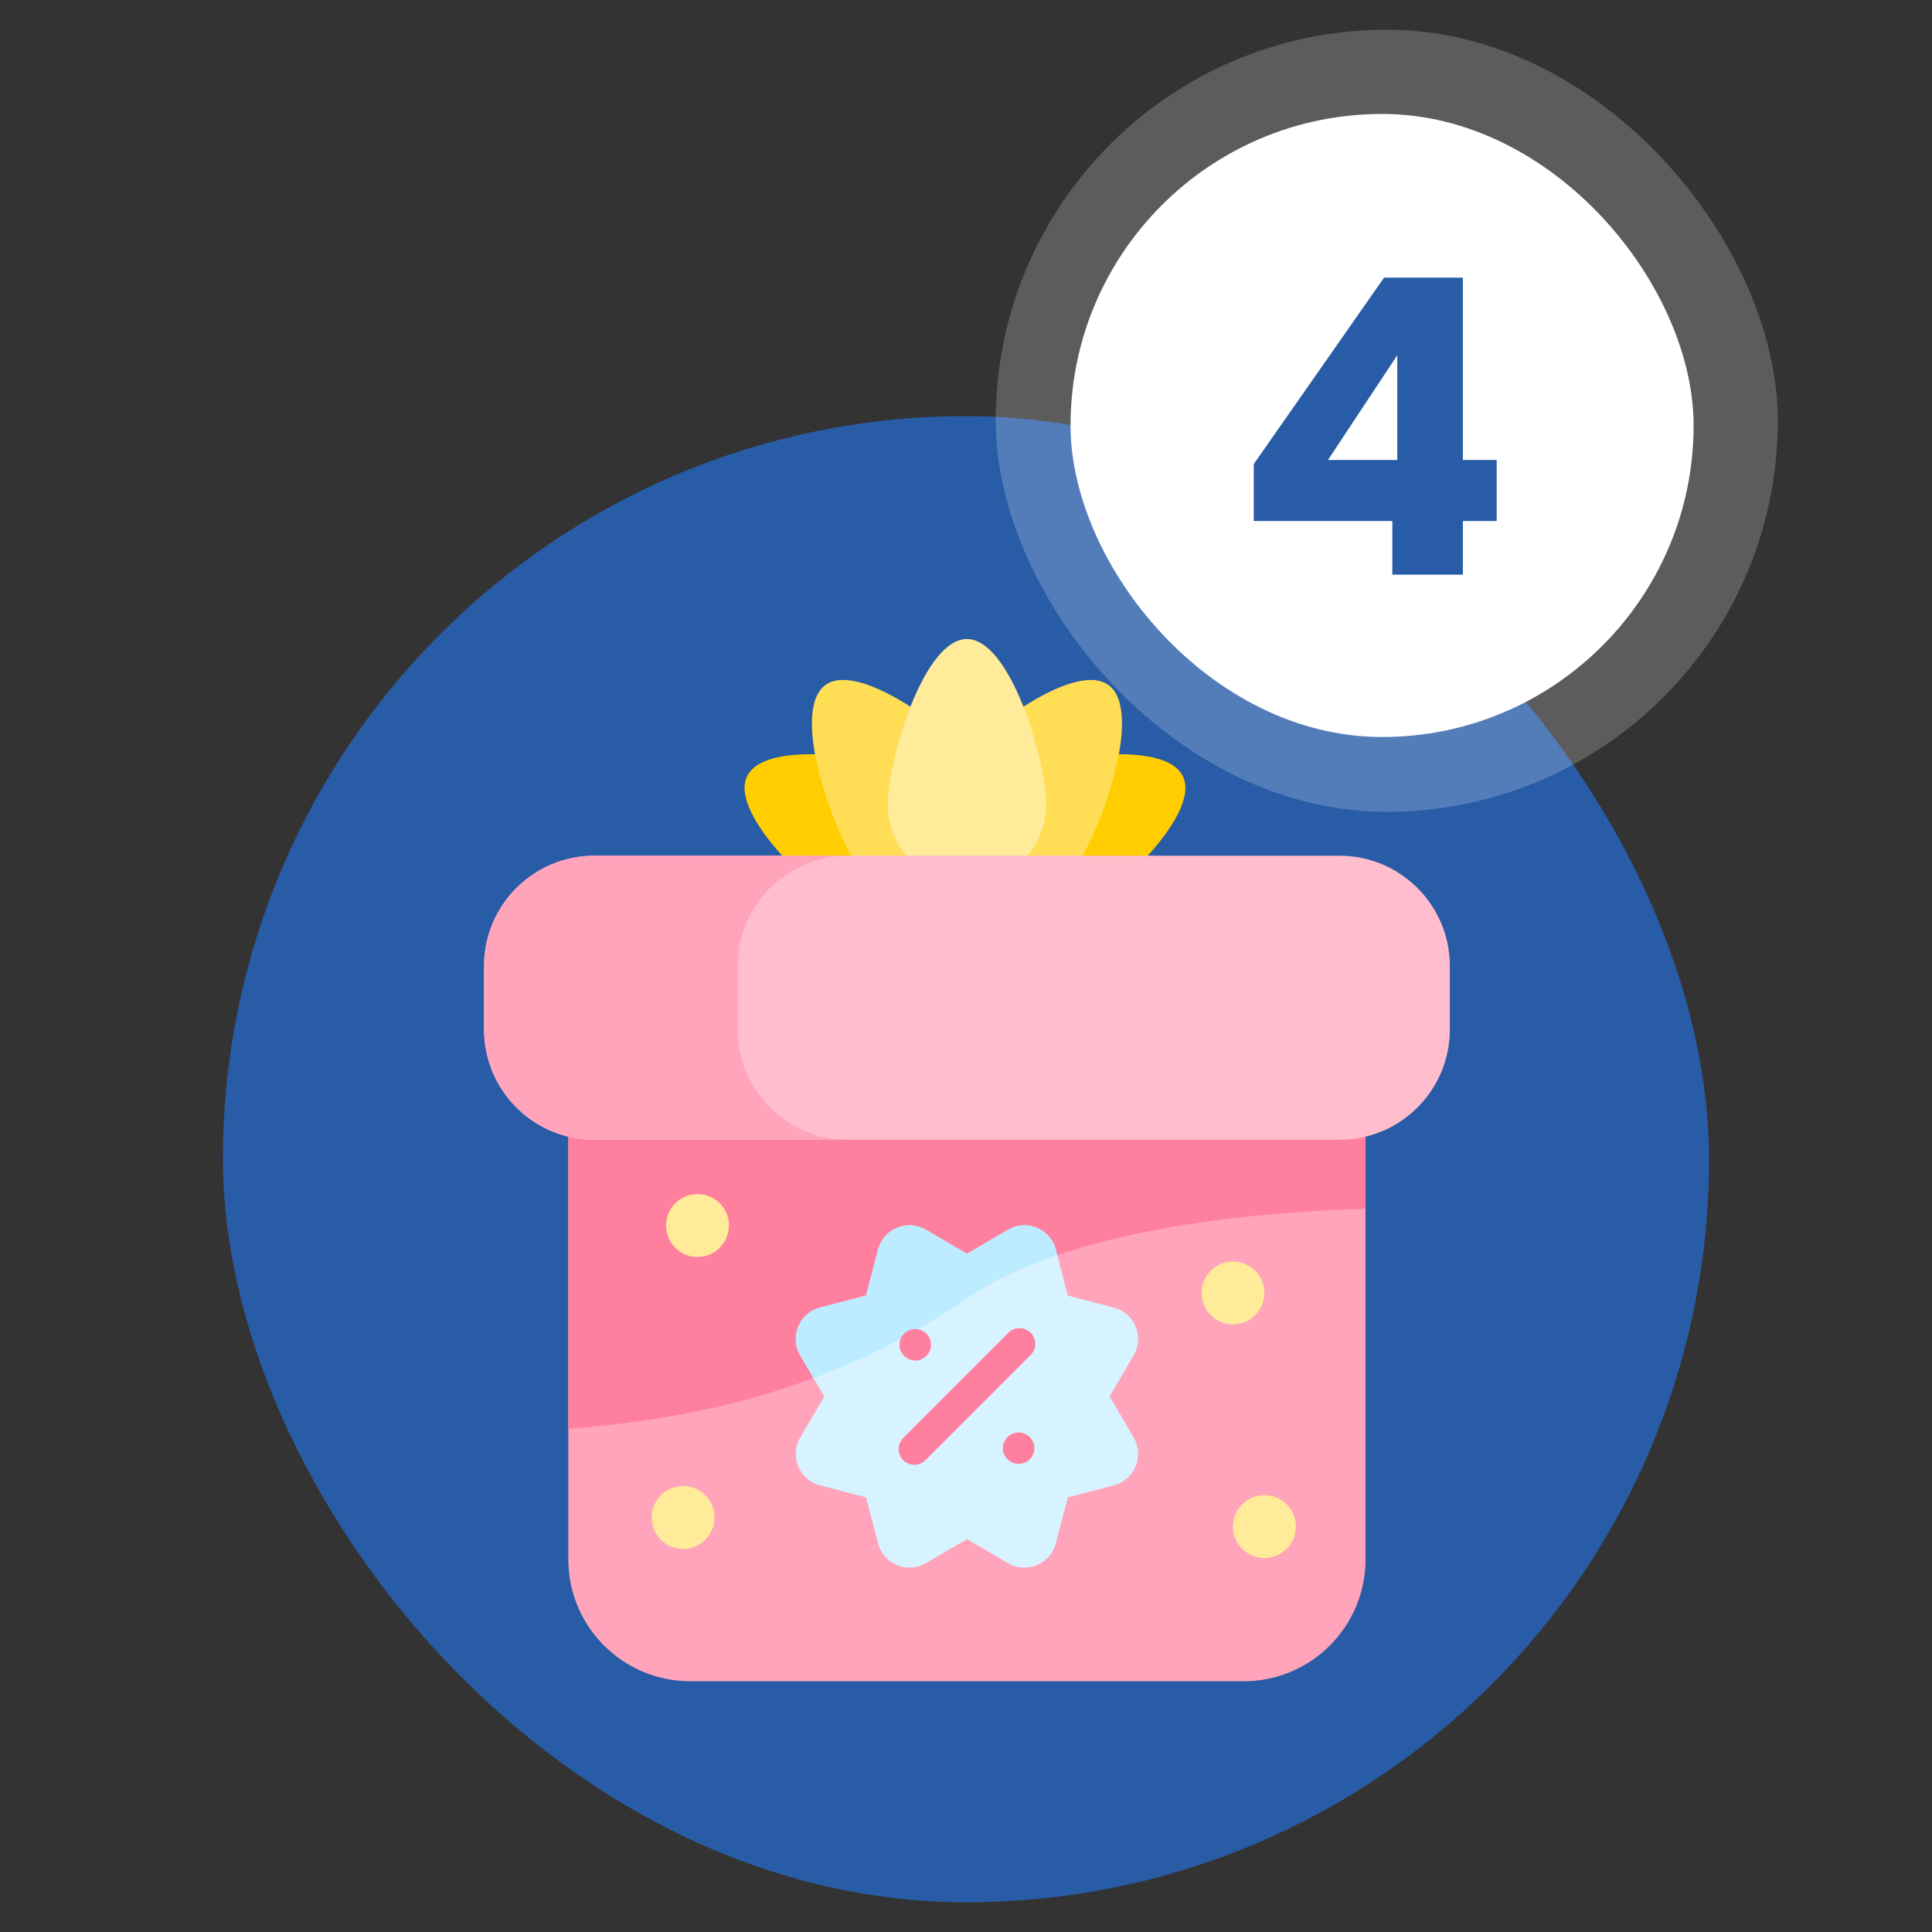 <svg width="130" height="130" viewBox="0 0 130 130" fill="none" xmlns="http://www.w3.org/2000/svg">
<rect x="0" y="0" width="130" height="130" fill="#333333" stroke="none"/>
<rect x="15" y="28" width="100" height="100" rx="50" fill="#285CA7"/>
<g clip-path="url(#clip0_249_1332)">
<path d="M83.682 113.127H46.444C41.914 113.127 38.241 109.454 38.241 104.924V61.61H91.885V104.924C91.885 109.454 88.213 113.127 83.682 113.127Z" fill="#FFA4BA"/>
<path d="M38.242 96.138C48.407 95.377 57.19 92.778 65.063 87.368C72.233 82.442 85.582 81.502 91.885 81.342V61.61H38.242V96.138Z" fill="#FF809E"/>
<path d="M62.622 52.34C65.264 53.634 66.357 56.824 65.064 59.467C63.77 62.109 60.579 63.202 57.937 61.908C55.295 60.614 48.98 54.867 50.274 52.225C51.568 49.583 59.98 51.046 62.622 52.34Z" fill="#FFCD00"/>
<path d="M67.242 52.34C64.599 53.634 63.506 56.824 64.8 59.467C66.094 62.109 69.284 63.202 71.927 61.908C74.569 60.614 80.883 54.867 79.589 52.225C78.296 49.583 69.884 51.046 67.242 52.34Z" fill="#FFCD00"/>
<path d="M66.372 52.033C68.088 54.423 67.541 57.751 65.151 59.467C62.762 61.182 59.434 60.636 57.718 58.246C56.002 55.856 53.158 47.806 55.548 46.09C57.938 44.374 64.656 49.643 66.372 52.033Z" fill="#FFDE55"/>
<path d="M63.755 52.033C62.039 54.423 62.586 57.751 64.975 59.467C67.365 61.182 70.693 60.636 72.409 58.246C74.125 55.856 76.969 47.806 74.579 46.09C72.189 44.374 65.471 49.643 63.755 52.033Z" fill="#FFDE55"/>
<path d="M70.39 54.14C70.39 57.082 68.005 59.467 65.063 59.467C62.121 59.467 59.737 57.082 59.737 54.14C59.737 51.198 62.121 43 65.063 43C68.005 43 70.39 51.198 70.39 54.14Z" fill="#FFEB99"/>
<path d="M90.129 76.693H39.998C35.896 76.693 32.57 73.368 32.57 69.266V65.005C32.57 60.903 35.895 57.578 39.998 57.578H90.129C94.231 57.578 97.557 60.903 97.557 65.005V69.266C97.557 73.368 94.231 76.693 90.129 76.693Z" fill="#FFBDCD"/>
<path d="M49.632 69.266V65.005C49.632 60.903 52.958 57.578 57.06 57.578H39.998C35.896 57.578 32.57 60.903 32.57 65.005V69.266C32.57 73.368 35.895 76.693 39.998 76.693H57.06C52.958 76.693 49.632 73.368 49.632 69.266Z" fill="#FFA4BA"/>
<path d="M65.063 84.364L67.829 82.746C69.076 82.016 70.675 82.679 71.041 84.076L71.853 87.176L74.953 87.988C76.35 88.354 77.013 89.953 76.283 91.2L74.665 93.966L76.283 96.732C77.013 97.979 76.35 99.578 74.953 99.943L71.853 100.755L71.041 103.855C70.675 105.253 69.076 105.915 67.829 105.185L65.063 103.567L62.297 105.185C61.05 105.915 59.452 105.252 59.086 103.855L58.274 100.755L55.174 99.943C53.776 99.577 53.114 97.978 53.844 96.731L55.462 93.965L53.843 91.199C53.114 89.952 53.776 88.353 55.174 87.988L58.274 87.176L59.086 84.076C59.451 82.678 61.05 82.016 62.297 82.746L65.063 84.364Z" fill="#D7F3FF"/>
<path d="M67.829 82.746L65.063 84.364L62.297 82.746C61.05 82.016 59.452 82.679 59.086 84.076L58.274 87.176L55.174 87.988C53.776 88.354 53.114 89.953 53.844 91.2L54.738 92.728C58.359 91.38 61.79 89.617 65.063 87.368C66.791 86.181 68.879 85.225 71.14 84.456L71.041 84.076C70.675 82.678 69.076 82.016 67.829 82.746Z" fill="#BDEBFF"/>
<path d="M60.775 98.254C60.362 97.84 60.362 97.17 60.775 96.757L67.855 89.677C68.268 89.264 68.938 89.264 69.352 89.677C69.765 90.09 69.765 90.76 69.352 91.174L62.272 98.254C61.858 98.667 61.188 98.667 60.775 98.254Z" fill="#FF809E"/>
<path d="M61.585 91.547C62.17 91.547 62.644 91.073 62.644 90.488C62.644 89.904 62.17 89.43 61.585 89.43C61.001 89.43 60.527 89.904 60.527 90.488C60.527 91.073 61.001 91.547 61.585 91.547Z" fill="#FF809E"/>
<path d="M68.541 98.501C69.126 98.501 69.6 98.028 69.6 97.443C69.6 96.859 69.126 96.385 68.541 96.385C67.957 96.385 67.483 96.859 67.483 97.443C67.483 98.028 67.957 98.501 68.541 98.501Z" fill="#FF809E"/>
<path d="M82.963 89.117C84.132 89.117 85.08 88.169 85.08 87C85.08 85.831 84.132 84.884 82.963 84.884C81.794 84.884 80.847 85.831 80.847 87C80.847 88.169 81.794 89.117 82.963 89.117Z" fill="#FFEB99"/>
<path d="M85.08 104.838C86.249 104.838 87.196 103.89 87.196 102.722C87.196 101.553 86.249 100.605 85.08 100.605C83.911 100.605 82.963 101.553 82.963 102.722C82.963 103.89 83.911 104.838 85.08 104.838Z" fill="#FFEB99"/>
<path d="M46.932 84.579C48.101 84.579 49.049 83.631 49.049 82.463C49.049 81.294 48.101 80.346 46.932 80.346C45.763 80.346 44.816 81.294 44.816 82.463C44.816 83.631 45.763 84.579 46.932 84.579Z" fill="#FFEB99"/>
<path d="M45.964 104.225C47.133 104.225 48.081 103.277 48.081 102.108C48.081 100.939 47.133 99.992 45.964 99.992C44.795 99.992 43.848 100.939 43.848 102.108C43.848 103.277 44.795 104.225 45.964 104.225Z" fill="#FFEB99"/>
</g>
<rect x="67" y="2" width="52.626" height="52.626" rx="26.313" fill="white" fill-opacity="0.2"/>
<g clip-path="url(#clip1_249_1332)">
<rect x="72.034" y="7.667" width="41.925" height="41.925" rx="20.963" fill="white"/>
<path d="M84.36 35.059V31.229L93.131 18.682H98.433V30.951H100.709V35.059H98.433V38.667H93.687V35.059H84.36ZM94.02 23.901L89.356 30.951H94.02V23.901Z" fill="#285CA7"/>
</g>
<defs>
<clipPath id="clip0_249_1332">
<rect width="70.127" height="70.127" fill="white" transform="translate(30 43)"/>
</clipPath>
<clipPath id="clip1_249_1332">
<rect x="72.034" y="7.667" width="41.925" height="41.925" rx="20.963" fill="white"/>
</clipPath>
</defs>
</svg>
